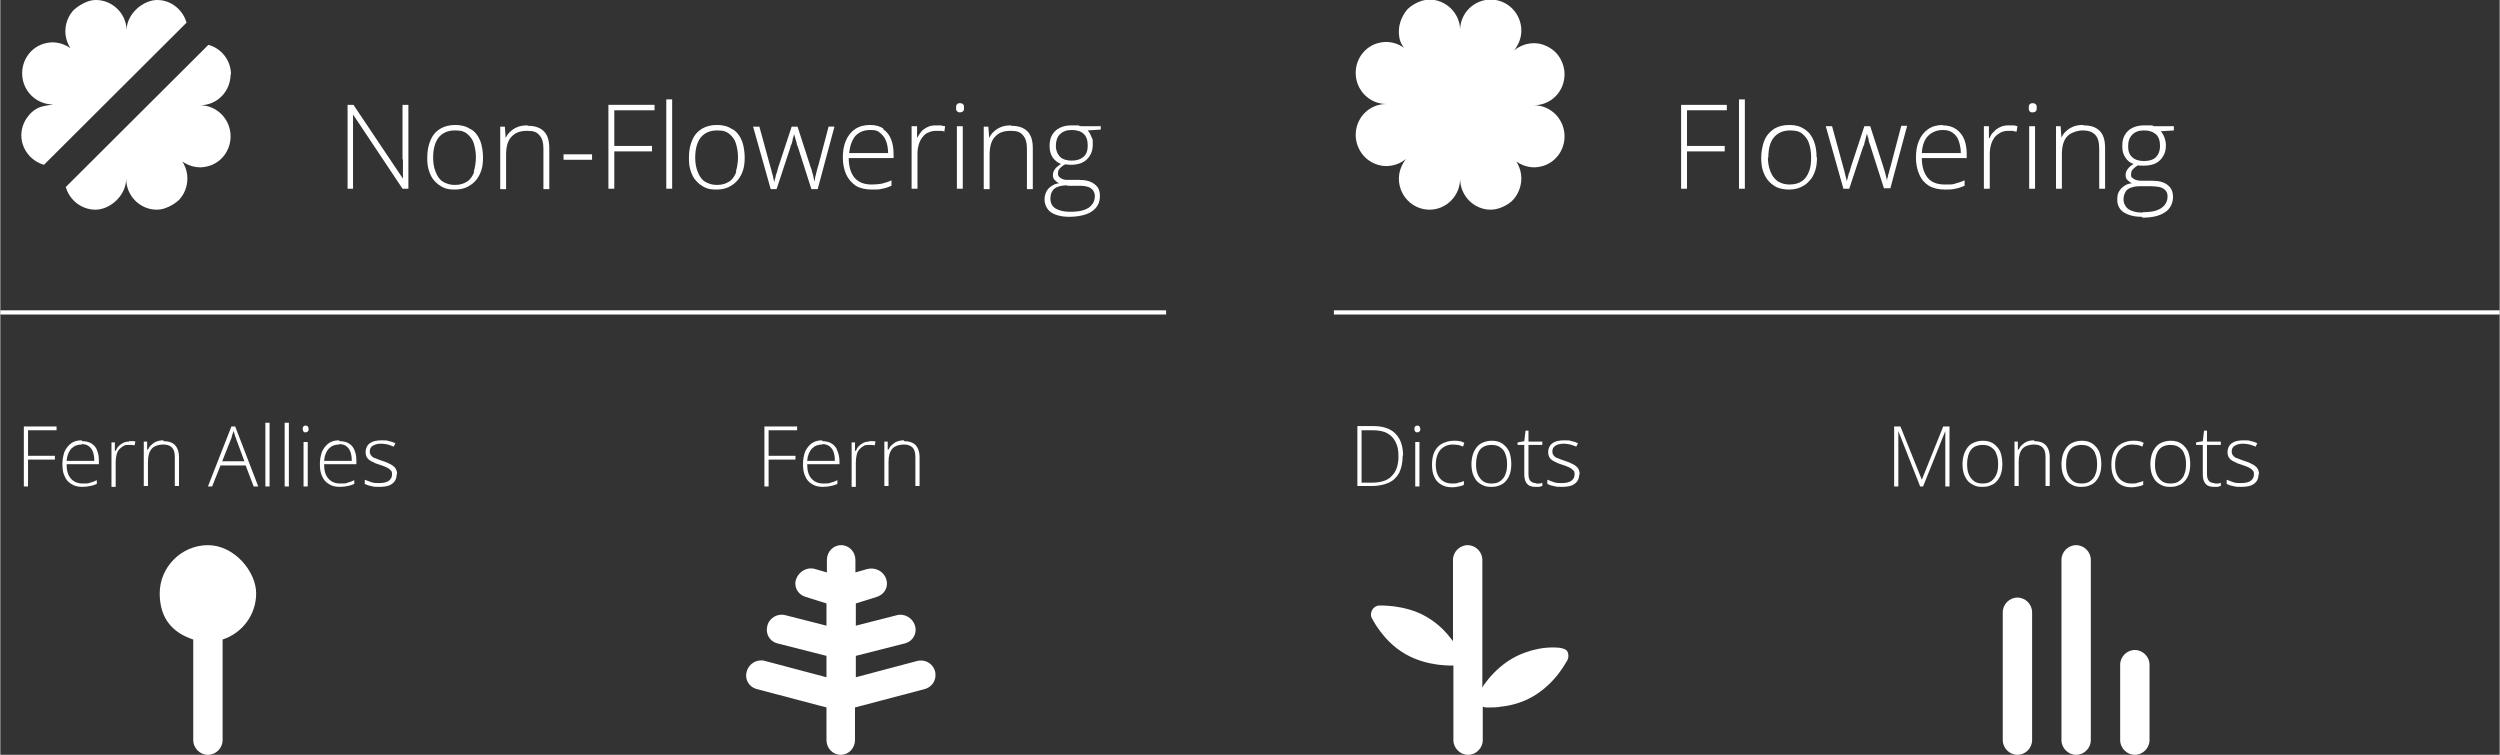 <?xml version="1.0" encoding="UTF-8"?><svg id="Layer_1" xmlns="http://www.w3.org/2000/svg" width="8.28in" height="2.5in" viewBox="0 0 596.01 180"><rect x="0" y="0" width="596.01" height="180" fill="#333333" stroke="none"/><defs><style>.cls-1{fill-rule:evenodd;}.cls-1,.cls-2{fill:#fff;}</style></defs><path class="cls-2" d="M183.21,116h-1v-14.3h7.8v.9h-6.8v6.1h6.4v.9h-6.4v6.4ZM196.01,105.2c.9,0,1.7.2,2.3.6s1.1,1,1.3,1.7c.3.7.5,1.6.5,2.5v.7h-7.7c0,1.5.3,2.6,1,3.4s1.6,1.2,2.9,1.2,1.2,0,1.7-.2c.5-.1,1-.3,1.6-.6v.9c-.5.2-1,.4-1.6.5-.5.1-1.1.2-1.8.2-1.1,0-2-.2-2.7-.7-.7-.4-1.3-1.1-1.6-1.9-.4-.8-.5-1.8-.5-2.9s.2-2,.5-2.9c.4-.8.9-1.5,1.6-2,.7-.5,1.5-.7,2.5-.7v.2ZM196.01,106c-1,0-1.8.3-2.5,1-.6.7-1,1.6-1.1,2.9h6.6c0-.8-.1-1.5-.3-2.1s-.6-1.1-1-1.4-1-.5-1.7-.5v.1ZM207.21,105.2h.8c.2,0,.5,0,.7.1l-.2.9c-.2,0-.4-.1-.7-.1h-.7c-.5,0-1,0-1.3.3-.4.2-.7.5-1,.8-.3.4-.5.8-.6,1.3s-.2,1-.2,1.7v5.9h-1v-10.6h.8v2h.2c.2-.4.4-.8.7-1.1.3-.3.7-.6,1.1-.8s.9-.3,1.4-.3v-.1ZM215.51,105.2c1.2,0,2.1.3,2.7.9.6.6,1,1.6,1,2.9v6.9h-1v-6.9c0-1.1-.2-1.8-.7-2.3s-1.2-.7-2.1-.7-2.1.3-2.7,1c-.6.7-.9,1.7-.9,3.1v5.8h-1v-10.6h.8v1.9h.2c.2-.4.4-.8.8-1.1.3-.3.7-.6,1.2-.8.5-.2,1-.3,1.7-.3v.2Z"/><path class="cls-2" d="M6.61,116h-1v-14.3h7.8v.9h-6.8v6.1h6.4v.9h-6.4v6.4ZM19.51,105.2c.9,0,1.7.2,2.3.6.6.4,1.1,1,1.3,1.7.3.7.4,1.6.4,2.5v.7h-7.7c0,1.5.3,2.6,1,3.4s1.6,1.2,2.9,1.2,1.2,0,1.7-.2c.5-.1,1-.3,1.6-.6v.9c-.5.2-1,.4-1.6.5-.5.1-1.1.2-1.8.2-1.1,0-2-.2-2.7-.7-.7-.4-1.3-1.1-1.6-1.9-.4-.8-.5-1.8-.5-2.9s.2-2,.5-2.9c.4-.8.9-1.5,1.6-2s1.5-.7,2.5-.7c0,0,.1.2.1.2ZM19.41,106c-1,0-1.8.3-2.5,1-.6.7-1,1.6-1.1,2.9h6.6c0-.8-.1-1.5-.3-2.1-.2-.6-.6-1.1-1-1.4s-1-.5-1.7-.5v.1ZM30.71,105.2h.8c.2,0,.5,0,.7.1l-.2.9c-.2,0-.4-.1-.7-.1h-.7c-.5,0-1,0-1.3.3-.4.2-.7.5-1,.8-.3.4-.5.8-.6,1.3s-.2,1-.2,1.7v5.9h-1v-10.6h.8v2h.2c.2-.4.4-.8.7-1.1.3-.3.7-.6,1.1-.8.4-.2.9-.3,1.4-.3,0,0,0-.1,0-.1ZM38.91,105.2c1.2,0,2.1.3,2.7.9.6.6,1,1.6,1,2.9v6.9h-1v-6.9c0-1.1-.2-1.8-.7-2.3s-1.2-.7-2.1-.7-2.1.3-2.7,1c-.6.7-.9,1.7-.9,3.1v5.8h-1v-10.6h.8v1.9h.2c.2-.4.4-.8.8-1.1.3-.3.7-.6,1.2-.8.5-.2,1-.3,1.7-.3v.2ZM60.41,116l-1.9-5h-6l-2,5h-1l5.6-14.3h.9l5.5,14.3h-1.1ZM58.21,110l-2-5.4c0-.1-.1-.3-.2-.5,0-.2-.1-.4-.2-.7,0-.2-.2-.5-.2-.7,0,.2-.1.5-.2.7,0,.2-.2.4-.2.7,0,.2-.1.4-.2.6l-2.1,5.3h5.3ZM64.21,116h-1v-15.2h1v15.2ZM68.81,116h-1v-15.2h1v15.2ZM73.31,105.4v10.6h-1v-10.6h1ZM72.81,101.5c.2,0,.4,0,.5.2.1.1.2.3.2.6s0,.4-.2.6c-.1.1-.3.2-.5.2s-.4,0-.5-.2c-.1-.1-.2-.3-.2-.6s0-.4.2-.6c.1-.2.3-.2.5-.2ZM80.91,105.2c.9,0,1.7.2,2.3.6.6.4,1.1,1,1.3,1.7.3.7.4,1.6.4,2.5v.7h-7.7c0,1.5.3,2.6,1,3.4s1.6,1.2,2.9,1.2,1.2,0,1.7-.2c.5-.1,1-.3,1.6-.6v.9c-.5.2-1,.4-1.6.5-.5.1-1.1.2-1.8.2-1.1,0-2-.2-2.7-.7-.7-.4-1.3-1.1-1.6-1.9-.4-.8-.5-1.8-.5-2.9s.2-2,.5-2.9c.4-.8.9-1.5,1.6-2s1.5-.7,2.5-.7c0,0,.1.2.1.2ZM80.81,106c-1,0-1.8.3-2.5,1-.6.7-1,1.6-1.1,2.9h6.6c0-.8-.1-1.5-.3-2.1-.2-.6-.6-1.1-1-1.4s-1-.5-1.7-.5v.1ZM94.51,113.2c0,.6-.2,1.2-.5,1.6s-.8.8-1.4,1-1.4.3-2.2.3-1.4,0-2-.2c-.6-.1-1.1-.3-1.5-.5v-1c.5.2,1,.4,1.6.6s1.2.2,1.8.2c1.1,0,1.9-.2,2.4-.6s.7-.9.7-1.5-.1-.8-.4-1c-.2-.3-.6-.5-1-.7s-1-.4-1.6-.6c-.7-.2-1.2-.4-1.7-.7-.5-.2-.9-.5-1.2-.9-.3-.4-.4-.9-.4-1.5s.3-1.5,1-2,1.6-.7,2.8-.7,1.2,0,1.8.2c.6.1,1.1.3,1.5.5l-.4.8c-.4-.2-.9-.3-1.4-.5-.5-.1-1.1-.2-1.6-.2-.9,0-1.5.2-2,.5s-.7.8-.7,1.3.1.8.4,1.1c.2.3.6.5,1,.6.4.2,1,.4,1.6.6s1.2.4,1.7.7c.5.2.9.5,1.3.9.3.4.5.9.5,1.5l-.1.2h0Z"/><polygon class="cls-2" points="145.01 45 146.41 45 146.41 36.1 155.41 36.1 155.41 34.8 146.41 34.8 146.41 26.3 156.01 26.3 156.01 25 145.01 25 145.01 45"/><path class="cls-2" d="M125.71,29.9c-.9,0-1.7.1-2.4.4-.7.3-1.2.6-1.7,1.1-.5.4-.8.9-1.1,1.5h0l-.2-2.7h-1.1v14.9h1.4v-8.2c0-1.9.4-3.4,1.3-4.3.9-1,2.1-1.4,3.7-1.4s2.3.3,2.9,1c.7.7,1,1.8,1,3.3v9.6h1.4v-9.7c0-1.9-.4-3.2-1.3-4.1s-2.2-1.3-3.8-1.3c0,0-.1-.1-.1-.1Z"/><path class="cls-2" d="M96.01,38v4.6h0l-11.8-17.6h-1.4v20h1.3v-17.7h0l11.8,17.7h1.4v-20h-1.4v13h.1Z"/><path class="cls-2" d="M112.11,30.8c-1-.7-2.2-1-3.6-1s-2.6.3-3.6.9-1.8,1.5-2.3,2.7c-.5,1.1-.8,2.5-.8,4.1s.1,2.2.4,3.2c.3.9.7,1.8,1.3,2.4.6.7,1.3,1.2,2.1,1.6s1.7.5,2.8.5,2.1-.2,2.9-.6c.8-.4,1.5-.9,2.1-1.6.6-.7,1-1.5,1.3-2.4s.4-2,.4-3.1-.2-2.8-.7-4-1.2-2.1-2.2-2.7h-.1ZM113.01,41c-.4,1-.9,1.8-1.7,2.3s-1.7.8-2.9.8-2.1-.3-2.9-.8-1.3-1.3-1.7-2.3c-.4-1-.6-2.1-.6-3.4,0-2,.4-3.6,1.3-4.8.9-1.1,2.2-1.7,3.9-1.7s2.2.3,2.9.8c.7.6,1.3,1.3,1.6,2.3.3,1,.5,2.1.5,3.3s-.2,2.4-.5,3.4c0,0,.1.1.1.1Z"/><rect class="cls-2" x="134.31" y="36.8" width="6.8" height="1.3"/><rect class="cls-2" x="158.81" y="23.7" width="1.4" height="21.3"/><path class="cls-2" d="M241.01,29.9c-.9,0-1.7.1-2.4.4s-1.2.6-1.7,1.1c-.5.4-.8.9-1.1,1.5h0l-.2-2.7h-1.1v14.9h1.4v-8.2c0-1.9.4-3.4,1.3-4.3.9-1,2.1-1.4,3.7-1.4s2.3.3,2.9,1c.7.7,1,1.8,1,3.3v9.6h1.4v-9.7c0-1.9-.4-3.2-1.3-4.1s-2.2-1.3-3.8-1.3l-.1-.1h0Z"/><rect class="cls-2" x="228.11" y="30.1" width="1.4" height="14.9"/><path class="cls-2" d="M228.81,24.6c-.3,0-.6.1-.7.3-.2.2-.2.5-.2.8s0,.6.2.8c.2.2.4.3.7.3s.6-.1.8-.3c.2-.2.2-.5.2-.8s0-.6-.2-.8c-.2-.2-.4-.3-.8-.3Z"/><path class="cls-2" d="M262.51,30.1h-4.8c-.2,0-.4-.1-.6-.2h-1.7c-1.1,0-2,.2-2.8.6s-1.4,1-1.8,1.7c-.4.7-.6,1.6-.6,2.6s.2,1.9.7,2.7c.5.7,1.2,1.3,2,1.6-.6.4-1.1.8-1.4,1.2-.3.4-.5.9-.5,1.4s.1.9.4,1.2c.3.3.6.6,1.1.8-1.1.1-1.9.6-2.6,1.3-.6.7-.9,1.6-.9,2.6s.5,2.3,1.5,3,2.5,1.1,4.4,1.1,4.2-.4,5.4-1.3c1.3-.9,1.9-2.1,1.9-3.6s-.4-2.2-1.3-2.9-2.1-1-3.7-1h-2.6c-.5,0-.9,0-1.3-.2-.3-.1-.6-.3-.8-.5s-.3-.5-.3-.8c0-.5.1-.9.4-1.2.3-.3.7-.7,1.3-1,.4,0,.9.1,1.3.1,1.7,0,3-.4,3.9-1.3.9-.9,1.4-2,1.4-3.5s0-1.2-.3-1.8c-.2-.6-.5-1.1-.9-1.6l3.1-.2v-1s.1.2.1.2ZM254.51,44.3h2.5c.8,0,1.5,0,2.1.2.6.1,1,.4,1.4.8.3.4.5.9.5,1.5s-.2,1.5-.7,2c-.4.6-1.1,1-2,1.3s-1.9.4-3.3.4-2.6-.3-3.4-.8c-.8-.5-1.2-1.3-1.2-2.3s.2-1.4.5-1.9.8-.8,1.4-1c.6-.2,1.3-.3,2.1-.3l.1.1ZM258.31,37.4c-.7.6-1.6.9-2.8.9s-2.2-.3-2.8-.9c-.6-.6-1-1.5-1-2.6s.3-2.2,1-2.8c.7-.7,1.6-1,2.8-1s2.2.3,2.8.9c.7.6,1,1.6,1,2.8s-.3,2.1-1,2.7Z"/><path class="cls-2" d="M174.51,30.8c-1-.7-2.2-1-3.6-1s-2.6.3-3.6.9-1.8,1.5-2.3,2.7c-.5,1.1-.8,2.5-.8,4.1s.1,2.2.4,3.2c.3.9.7,1.8,1.3,2.4.6.7,1.3,1.2,2.1,1.6.8.4,1.7.5,2.8.5s2.1-.2,2.9-.6c.8-.4,1.5-.9,2.1-1.6.6-.7,1-1.5,1.3-2.4s.4-2,.4-3.1-.2-2.8-.7-4-1.2-2.1-2.2-2.7h-.1,0ZM175.51,41c-.4,1-.9,1.8-1.7,2.3s-1.7.8-2.9.8-2.1-.3-2.9-.8c-.8-.5-1.3-1.3-1.7-2.3s-.6-2.1-.6-3.4c0-2,.4-3.6,1.3-4.8.9-1.1,2.2-1.7,3.9-1.7s2.2.3,2.9.8c.7.6,1.3,1.3,1.6,2.3s.5,2.1.5,3.3-.2,2.4-.5,3.4l.1.1h0Z"/><path class="cls-2" d="M223.11,29.9c-.8,0-1.4.1-2,.4s-1.1.6-1.5,1.1-.7,1-1,1.5h0v-2.8h-1.3v14.9h1.4v-8.2c0-.9.1-1.6.3-2.3s.5-1.3.9-1.8.8-.9,1.4-1.1c.6-.3,1.2-.4,1.9-.4h1c.3,0,.6,0,.9.2l.2-1.3c-.3,0-.6-.1-1-.2h-1.2,0Z"/><path class="cls-2" d="M195.01,39.6c-.1.5-.3,1-.4,1.5-.1.4-.2.9-.3,1.2,0,.4-.1.7-.2,1h0c0-.3-.1-.7-.2-1,0-.4-.2-.8-.3-1.2s-.2-.9-.4-1.3l-3.1-9.6h-1.4l-3.2,9.7c-.1.4-.2.7-.3,1.1-.1.3-.2.6-.3.9,0,.3-.1.6-.2.8,0,.2-.1.5-.2.7h0c0-.3-.1-.7-.2-1,0-.4-.2-.8-.3-1.2s-.2-.9-.4-1.5l-2.6-9.5h-1.5l4.2,14.9h1.4l3.3-10c0-.3.2-.6.3-.8,0-.3.2-.5.2-.8s.1-.5.2-.8c0-.2.1-.5.2-.7h0c0,.2.1.5.2.7,0,.2.1.5.2.7,0,.3.2.5.2.8s.2.6.3.9l3.2,10h1.5l4-14.9h-1.4l-2.5,9.5v-.1Z"/><path class="cls-2" d="M210.61,30.7c-.8-.6-1.9-.9-3.2-.9s-2.6.3-3.6,1-1.7,1.6-2.2,2.8-.7,2.5-.7,4,.3,2.9.8,4,1.3,2,2.3,2.7c1,.6,2.3.9,3.8.9s1.8,0,2.5-.2c.7-.1,1.5-.4,2.2-.7v-1.3c-.8.4-1.6.6-2.3.8-.7.1-1.5.2-2.4.2-1.8,0-3.1-.5-4.1-1.6-.9-1.1-1.4-2.7-1.4-4.7h10.7v-1c0-1.3-.2-2.5-.6-3.5-.4-1-1-1.8-1.9-2.4l.1-.1h0ZM202.41,36.5c.2-1.8.7-3.1,1.5-4.1.9-.9,2-1.4,3.5-1.4s1.8.2,2.4.7c.6.5,1.1,1.1,1.4,1.9s.5,1.8.5,2.9h-9.3,0Z"/><path class="cls-2" d="M457.81,116l-5.2-13.2h0v13.2h-1v-14.3h1.5l5.1,12.7h0l5.1-12.7h1.5v14.3h-1v-13.2h0l-5.3,13.2h-.8.1,0ZM477.41,110.7c0,.8-.1,1.6-.3,2.2-.2.7-.5,1.2-.9,1.7s-.9.9-1.5,1.1c-.6.3-1.3.4-2.1.4s-1.4-.1-2-.4-1.1-.6-1.5-1.1-.7-1.1-.9-1.7c-.2-.7-.3-1.4-.3-2.3s.2-2.1.6-2.9.9-1.5,1.6-1.9,1.6-.7,2.6-.7,1.9.2,2.6.7,1.2,1.1,1.6,1.9c.3.8.5,1.8.5,2.9v.1h0ZM469.01,110.7c0,.9.1,1.7.4,2.4.3.7.7,1.2,1.2,1.6s1.2.6,2.1.6,1.6-.2,2.1-.6.9-.9,1.2-1.6c.3-.7.4-1.5.4-2.4s-.1-1.7-.4-2.4c-.2-.7-.6-1.2-1.2-1.6-.5-.4-1.2-.6-2.1-.6-1.2,0-2.2.4-2.8,1.2-.6.8-.9,2-.9,3.4h0ZM485.01,105.2c1.2,0,2.1.3,2.7.9s1,1.6,1,2.9v6.9h-1v-6.9c0-1.1-.2-1.8-.7-2.3s-1.2-.7-2.1-.7-2.1.3-2.7,1-.9,1.7-.9,3.1v5.8h-1v-10.6h.8v1.9h.2c.2-.4.4-.8.8-1.1.3-.3.7-.6,1.2-.8.5-.2,1-.3,1.7-.3v.2ZM501.01,110.7c0,.8-.1,1.6-.3,2.2-.2.7-.5,1.2-.9,1.7s-.9.9-1.5,1.1c-.6.3-1.3.4-2.1.4s-1.4-.1-2-.4-1.1-.6-1.5-1.1-.7-1.1-.9-1.7c-.2-.7-.3-1.4-.3-2.3s.2-2.1.6-2.9.9-1.5,1.6-1.9,1.6-.7,2.6-.7,1.9.2,2.6.7,1.2,1.1,1.6,1.9c.3.8.5,1.8.5,2.9v.1h0ZM492.61,110.7c0,.9.1,1.7.4,2.4.3.7.7,1.2,1.2,1.6s1.2.6,2.1.6,1.6-.2,2.1-.6,1-.9,1.2-1.6c.3-.7.4-1.5.4-2.4s-.1-1.7-.4-2.4c-.2-.7-.6-1.2-1.2-1.6-.5-.4-1.2-.6-2.1-.6-1.2,0-2.2.4-2.8,1.2-.6.8-.9,2-.9,3.4h0ZM508.21,116.2c-1.1,0-1.9-.2-2.7-.7-.7-.4-1.3-1.1-1.6-1.9-.4-.8-.5-1.8-.5-2.9s.2-2.2.6-3,1-1.5,1.8-1.9,1.7-.7,2.7-.7,1,0,1.4.1c.4,0,.8.2,1.2.4l-.3.9c-.4-.2-.8-.3-1.2-.4-.4,0-.8-.1-1.2-.1-.9,0-1.6.2-2.2.6s-1.1.9-1.4,1.6-.5,1.5-.5,2.5.1,1.7.4,2.4c.3.7.7,1.2,1.3,1.6.6.4,1.3.6,2.2.6s1,0,1.5-.2c.5-.1.9-.2,1.3-.4v.9c-.3.2-.7.3-1.2.4-.4.1-1,.2-1.5.2h-.1,0ZM522.21,110.7c0,.8-.1,1.6-.3,2.2-.2.7-.5,1.2-.9,1.7s-.9.9-1.5,1.1c-.6.3-1.3.4-2.1.4s-1.4-.1-2-.4-1.1-.6-1.5-1.1-.7-1.1-.9-1.7c-.2-.7-.3-1.4-.3-2.3s.2-2.1.6-2.9c.4-.8.9-1.5,1.6-1.9.7-.4,1.6-.7,2.6-.7s1.9.2,2.6.7c.7.5,1.2,1.1,1.6,1.9.3.8.5,1.8.5,2.9v.1h0ZM513.81,110.7c0,.9.1,1.7.4,2.4.3.7.7,1.2,1.2,1.6s1.2.6,2.1.6,1.6-.2,2.1-.6,1-.9,1.2-1.6c.3-.7.4-1.5.4-2.4s-.1-1.7-.4-2.4c-.2-.7-.6-1.2-1.2-1.6-.5-.4-1.2-.6-2.1-.6-1.2,0-2.2.4-2.8,1.2-.6.8-.9,2-.9,3.4ZM528.01,115.3h.8c.3,0,.5-.1.7-.2v.8c-.2,0-.5.1-.7.2h-.9c-.6,0-1.1-.1-1.5-.3-.4-.2-.7-.6-.9-1-.2-.5-.3-1-.3-1.8v-6.9h-1.6v-.6l1.6-.3.3-2.5h.7v2.6h3.3v.8h-3.3v6.8c0,.8.1,1.3.4,1.7.3.4.8.6,1.4.6v.1ZM538.51,113.2c0,.6-.2,1.2-.5,1.6s-.8.8-1.4,1c-.6.2-1.4.3-2.2.3s-1.4,0-2-.2c-.6-.1-1.1-.3-1.5-.5v-1c.5.2,1,.4,1.6.6s1.2.2,1.8.2c1.1,0,1.9-.2,2.4-.6s.7-.9.7-1.5-.1-.8-.4-1c-.2-.3-.6-.5-1-.7s-1-.4-1.6-.6c-.7-.2-1.2-.4-1.7-.7-.5-.2-.9-.5-1.2-.9s-.4-.9-.4-1.5.3-1.5,1-2,1.6-.7,2.8-.7,1.2,0,1.8.2c.6.1,1.1.3,1.5.5l-.4.8c-.4-.2-.9-.3-1.4-.5-.5-.1-1.1-.2-1.6-.2-.9,0-1.5.2-2,.5s-.7.8-.7,1.3.1.8.4,1.1c.2.3.6.5,1,.6.4.2,1,.4,1.6.6s1.2.4,1.7.7c.5.2.9.5,1.3.9.3.4.5.9.5,1.5l-.1.2h0Z"/><path class="cls-2" d="M334.41,108.7c0,1.6-.3,2.9-.8,4-.6,1.1-1.4,1.9-2.5,2.4s-2.5.8-4.1.8h-3.4v-14.3h3.9c1.5,0,2.8.3,3.8.8s1.8,1.3,2.4,2.4c.5,1,.8,2.3.8,3.8l-.1.1h0ZM333.41,108.8c0-1.4-.2-2.5-.7-3.4-.4-.9-1.1-1.6-2-2.1s-2.1-.7-3.5-.7h-2.6v12.5h2.4c2.2,0,3.8-.5,4.8-1.6,1.1-1.1,1.6-2.6,1.6-4.8v.1h0ZM338.41,105.4v10.6h-1v-10.6h1ZM337.91,101.5c.2,0,.4,0,.5.2.1.1.2.3.2.6s0,.4-.2.6c-.1.1-.3.2-.5.2s-.4,0-.5-.2c-.1-.1-.2-.3-.2-.6s0-.4.2-.6c.1-.2.3-.2.5-.2ZM346.21,116.2c-1.1,0-1.9-.2-2.7-.7-.7-.4-1.3-1.1-1.6-1.9-.4-.8-.5-1.8-.5-2.9s.2-2.2.6-3,1-1.5,1.8-1.9,1.7-.7,2.7-.7,1,0,1.4.1c.4,0,.8.2,1.2.4l-.3.9c-.4-.2-.8-.3-1.2-.4-.4,0-.8-.1-1.2-.1-.9,0-1.6.2-2.2.6s-1.1.9-1.4,1.6-.5,1.5-.5,2.5.1,1.7.4,2.4c.3.7.7,1.2,1.3,1.6.6.4,1.3.6,2.2.6s1,0,1.5-.2c.5-.1.9-.2,1.3-.4v.9c-.3.2-.7.3-1.2.4-.4.1-1,.2-1.5.2h-.1,0ZM360.31,110.7c0,.8-.1,1.6-.3,2.2-.2.7-.5,1.2-.9,1.7s-.9.9-1.5,1.1c-.6.3-1.3.4-2.1.4s-1.4-.1-2-.4-1.1-.6-1.5-1.1-.7-1.1-.9-1.7c-.2-.7-.3-1.4-.3-2.3s.2-2.1.6-2.9.9-1.5,1.6-1.9,1.6-.7,2.6-.7,1.9.2,2.6.7,1.2,1.1,1.6,1.9c.3.8.5,1.8.5,2.9v.1h0ZM351.91,110.7c0,.9.1,1.7.4,2.4.3.7.7,1.2,1.2,1.6s1.2.6,2.1.6,1.6-.2,2.1-.6,1-.9,1.2-1.6c.3-.7.4-1.5.4-2.4s-.1-1.7-.4-2.4c-.2-.7-.6-1.2-1.2-1.6-.5-.4-1.2-.6-2.1-.6-1.2,0-2.2.4-2.8,1.2-.6.8-.9,2-.9,3.4h0ZM366.11,115.3h.9c.3,0,.5-.1.7-.2v.8c-.2,0-.5.1-.7.2h-.9c-.6,0-1.1-.1-1.5-.3-.4-.2-.7-.6-.9-1-.2-.5-.3-1-.3-1.8v-6.9h-1.6v-.6l1.6-.3.3-2.5h.7v2.6h3.3v.8h-3.3v6.8c0,.8.1,1.3.4,1.7.3.4.8.6,1.4.6,0,0-.1.1-.1.1ZM376.51,113.2c0,.6-.2,1.2-.5,1.6s-.8.8-1.4,1-1.4.3-2.2.3-1.4,0-2-.2c-.6-.1-1.1-.3-1.5-.5v-1c.5.2,1,.4,1.6.6s1.2.2,1.8.2c1.1,0,1.9-.2,2.4-.6s.7-.9.7-1.5-.1-.8-.4-1c-.2-.3-.6-.5-1-.7s-1-.4-1.6-.6c-.7-.2-1.2-.4-1.7-.7-.5-.2-.9-.5-1.2-.9-.3-.4-.4-.9-.4-1.5s.3-1.5,1-2,1.6-.7,2.8-.7,1.2,0,1.8.2c.6.1,1.1.3,1.5.5l-.4.8c-.4-.2-.9-.3-1.4-.5-.5-.1-1.1-.2-1.6-.2-.9,0-1.5.2-2,.5s-.7.8-.7,1.3.1.8.4,1.1c.2.3.6.5,1,.6.4.2,1,.4,1.6.6s1.2.4,1.7.7c.5.2.9.5,1.3.9.3.4.5.9.5,1.5l-.1.2h0Z"/><path class="cls-2" d="M402.21,45h-1.4v-20h10.9v1.3h-9.5v8.5h9v1.3h-9v8.9ZM416.01,45h-1.4v-21.3h1.4v21.3ZM433.21,37.5c0,1.1-.1,2.2-.4,3.1-.3.9-.7,1.8-1.3,2.4-.6.7-1.2,1.2-2.1,1.6-.8.4-1.8.6-2.9.6s-2-.2-2.8-.5c-.8-.4-1.5-.9-2.1-1.6-.6-.7-1-1.5-1.3-2.4s-.4-2-.4-3.2.3-3,.8-4.1c.5-1.2,1.3-2,2.3-2.7,1-.6,2.2-.9,3.6-.9s2.6.3,3.6,1c1,.6,1.7,1.5,2.2,2.7s.7,2.5.7,4h.1,0ZM421.51,37.5c0,1.3.2,2.4.6,3.4s.9,1.7,1.7,2.3c.8.5,1.7.8,2.9.8s2.2-.3,2.9-.8c.8-.5,1.3-1.3,1.7-2.3.4-1,.5-2.1.5-3.4s-.2-2.4-.5-3.3c-.3-1-.9-1.7-1.6-2.3-.7-.6-1.7-.8-2.9-.8-1.7,0-3,.6-3.9,1.7-.9,1.1-1.3,2.7-1.3,4.8l-.1-.1h0ZM449.21,45l-3.2-10c-.1-.3-.2-.6-.3-.9s-.2-.5-.2-.8-.1-.5-.2-.7c0-.2-.1-.5-.2-.7h0c0,.2-.1.5-.2.7,0,.2-.1.5-.2.8,0,.3-.2.5-.2.8s-.2.6-.3.8l-3.3,10h-1.4l-4.2-14.9h1.5l2.6,9.5c.2.6.3,1.1.4,1.5s.2.8.3,1.2.2.7.2,1h0c0-.2.1-.5.2-.7,0-.3.1-.5.2-.8,0-.3.2-.6.3-.9.1-.3.2-.7.3-1.1l3.2-9.7h1.4l3.1,9.6c.1.5.3.9.4,1.3.1.4.2.8.3,1.2.1.4.2.7.2,1h0c0-.3,0-.6.2-1,0-.4.2-.8.3-1.2.1-.4.2-.9.4-1.5l2.5-9.5h1.4l-4,14.9h-1.5v.1h0ZM463.21,29.9c1.3,0,2.3.3,3.2.9.8.6,1.5,1.4,1.9,2.4s.6,2.2.6,3.5v1h-10.7c0,2,.5,3.6,1.4,4.7.9,1.1,2.3,1.6,4.1,1.6s1.7,0,2.4-.2c.7-.2,1.4-.4,2.3-.8v1.3c-.7.3-1.5.6-2.2.7-.7.2-1.6.2-2.5.2-1.5,0-2.8-.3-3.8-.9-1-.6-1.8-1.5-2.3-2.7-.5-1.1-.8-2.5-.8-4s.2-2.8.7-4,1.2-2.1,2.2-2.8c1-.7,2.2-1,3.6-1l-.1.1h0ZM463.21,31c-1.4,0-2.6.5-3.5,1.4s-1.4,2.3-1.5,4.1h9.3c0-1.1-.2-2-.5-2.9s-.8-1.5-1.4-1.9c-.6-.5-1.4-.7-2.4-.7ZM478.91,29.9h1.1c.3,0,.7.1,1,.2l-.2,1.3c-.3,0-.6-.1-.9-.2h-1c-.7,0-1.3.1-1.9.4-.5.3-1,.6-1.4,1.1s-.7,1.1-.9,1.8c-.2.7-.3,1.5-.3,2.3v8.2h-1.4v-14.9h1.2v2.8h.2c.2-.6.5-1.1,1-1.5.4-.5.9-.8,1.5-1.1.6-.3,1.3-.4,2-.4h0ZM485.21,30.1v14.9h-1.4v-14.9h1.4ZM484.61,24.6c.3,0,.6.1.8.3.2.2.2.5.2.8s0,.6-.2.8c-.2.2-.4.3-.8.3s-.6-.1-.7-.3c-.2-.2-.2-.5-.2-.8s0-.6.2-.8c.2-.2.4-.3.7-.3ZM496.81,29.9c1.7,0,2.9.4,3.8,1.3s1.3,2.2,1.3,4.1v9.7h-1.4v-9.6c0-1.5-.3-2.6-1-3.3s-1.7-1-2.9-1-2.9.5-3.7,1.4c-.9.9-1.3,2.4-1.3,4.3v8.2h-1.4v-14.9h1.1l.2,2.7h0c.3-.6.6-1.1,1.1-1.5.5-.5,1-.8,1.7-1.1.7-.3,1.5-.4,2.4-.4l.1.1h0ZM510.71,51.7c-1.9,0-3.3-.4-4.4-1.1-1-.7-1.5-1.7-1.5-3s.3-1.9.9-2.6c.6-.7,1.5-1.2,2.6-1.3-.4-.2-.8-.5-1.1-.8-.3-.3-.4-.7-.4-1.2s.2-1,.5-1.4.8-.9,1.4-1.2c-.9-.3-1.5-.8-2-1.6-.5-.7-.7-1.6-.7-2.7s.2-1.9.6-2.6c.4-.7,1-1.3,1.8-1.7.8-.4,1.7-.6,2.8-.6s.6,0,.9,0h.8c.2,0,.4,0,.6.2h4.8v1l-3.1.2c.4.5.7,1,.9,1.6.2.6.3,1.1.3,1.8,0,1.5-.5,2.6-1.4,3.5s-2.2,1.3-3.9,1.3-.9,0-1.3-.1c-.6.3-1,.7-1.3,1s-.4.7-.4,1.2,0,.6.3.8c.2.2.4.3.8.5.3.1.8.2,1.3.2h2.6c1.6,0,2.8.3,3.7,1s1.3,1.6,1.3,2.9-.6,2.8-1.9,3.6c-1.3.9-3.1,1.3-5.4,1.3l-.1-.2h0ZM510.81,50.6c1.3,0,2.4-.1,3.3-.4.9-.3,1.5-.7,2-1.3.4-.5.7-1.2.7-2s-.2-1.2-.5-1.5c-.3-.4-.8-.6-1.4-.8-.6-.1-1.3-.2-2.1-.2h-2.5c-.8,0-1.5.1-2.1.3s-1.1.5-1.4,1-.5,1.1-.5,1.9.4,1.7,1.2,2.3c.8.5,1.9.8,3.4.8l-.1-.1ZM511.21,38.4c1.2,0,2.2-.3,2.8-.9s1-1.5,1-2.7-.3-2.2-1-2.8c-.7-.6-1.6-.9-2.8-.9s-2.1.3-2.8,1c-.7.7-1,1.6-1,2.8s.3,2,1,2.6c.6.6,1.6.9,2.8.9Z"/><rect class="cls-2" x="0" y="74" width="278" height="1"/><rect class="cls-2" x="318.01" y="74" width="278" height="1"/><path class="cls-2" d="M5.01,32.2c-.03,2.27,1.08,3.89,1.54,4.49,1.41,1.83,3.25,2.44,3.86,2.61L44.41,5.4C43.51,2.3,40.71,0,37.41,0s-7.2,3.2-7.3,7.1C30.01,3.2,26.71,0,22.81,0,19.94,0,17.44,2.43,17.31,2.58c-1.72,1.99-1.8,4.26-1.8,4.82-.01,2.04.83,3.52,1.2,4.1-.55-.4-2.07-1.38-4.2-1.4-.48,0-1.75.05-3.11.69-2.5,1.17-4.19,3.73-4.19,6.71,0,4.1,3.3,7.4,7.3,7.4h.1c0,.05-1.98.23-3.21.68-2.27.84-4.35,3.57-4.39,6.61h0Z"/><path class="cls-2" d="M55.01,17.8c0-3.4-2.3-6.3-5.4-7.1L15.61,44.6c.9,3.1,3.7,5.4,7.1,5.4s7.3-3.3,7.3-7.4c0,4.1,3.3,7.4,7.3,7.4,2.71,0,5.1-2.11,5.33-2.35,1.88-2.02,1.97-4.42,1.97-5.05,0-2.03-.82-3.5-1.2-4.1.55.4,2.07,1.38,4.2,1.4.48,0,1.75-.05,3.11-.69,2.5-1.17,4.19-3.73,4.19-6.71,0-4.1-3.3-7.4-7.3-7.4,4.1,0,7.3-3.3,7.3-7.4,0,0,.1.1.1.1Z"/><path class="cls-2" d="M365.71,25.1c4.1,0,7.3-3.3,7.3-7.4,0-2.86-1.69-4.75-1.98-5.06-.32-.34-2.24-2.33-5.32-2.34-2.52,0-4.23,1.31-4.7,1.7,1-1.3,1.7-2.9,1.7-4.7,0-4.1-3.3-7.4-7.3-7.4s-7.2,3.2-7.3,7.1c-.1-3.9-3.4-7.1-7.3-7.1-2.55,0-4.77,1.81-5.16,2.21-.09.09-2.06,2.15-2.14,5.19-.02.65-.05,2.24.93,3.72.11.16.21.29.27.38-.55-.4-2.07-1.38-4.2-1.4-.48,0-1.75.05-3.11.69-2.5,1.17-4.19,3.73-4.19,6.71,0,4.1,3.3,7.4,7.3,7.4-4.1,0-7.3,3.3-7.3,7.4,0,3.04,1.9,4.99,2.19,5.27.38.38,2.23,2.12,5.11,2.13,2.53,0,4.24-1.32,4.7-1.7-1,1.3-1.7,2.9-1.7,4.7,0,4.1,3.3,7.4,7.3,7.4s7.3-3.3,7.3-7.4c0,4.1,3.3,7.4,7.3,7.4,2.43,0,4.56-1.61,4.92-1.94,2.31-2.14,2.38-4.95,2.38-5.46,0-2.01-.81-3.49-1.2-4.1.55.4,2.07,1.38,4.2,1.4.48,0,1.75-.05,3.11-.69,2.5-1.17,4.19-3.73,4.19-6.71,0-4.1-3.3-7.4-7.3-7.4h0Z"/><path class="cls-1" d="M373.72,155.4c-.41-.81-1.87-.97-3-1-2.98-.09-5.36.64-6.23.92-.96.31-2.38.77-4.08,1.78-2.7,1.6-4.7,3.7-6,5.4-.4.5-.8,1-1,1.5v-30.5c0-1.9-1.6-3.5-3.5-3.5s-3.5,1.6-3.5,3.5v19.4c-.1-.1-.2-.3-.3-.4-1.3-1.7-3.2-3.8-6-5.4-2.7-1.6-5.6-2.2-7.7-2.5-1.1-.1-2-.2-2.6-.2h-1c-.7,0-1.4.5-1.7,1.1-.3.6-.4,1.4,0,2,.43.81,1.08,1.91,2,3.1.9,1.17,2.74,3.54,6,5.4,2.8,1.6,5.6,2.2,7.7,2.5,1.1.1,2,.2,2.6.2h1.1v17.8c0,1.9,1.6,3.5,3.5,3.5s3.5-1.6,3.5-3.5v-8c.2.1.5.2.8.2h1c.7,0,1.5,0,2.6-.2,2.1-.2,5-.9,7.7-2.5s4.7-3.7,6-5.4c.76-.99,1.5-2.2,1.5-2.2.26-.42.47-.77.6-1,.09-.19.23-.56.22-1.04,0,0,0-.53-.22-.96h0Z"/><path class="cls-1" d="M222.88,160c-.07-.25-.43-1.33-1.57-2.01-1.19-.7-2.36-.44-2.6-.39l-14.7,3.9v-5.1l11.8-3c1.8-.5,2.9-2.4,2.3-4.2-.5-1.8-2.5-3-4.3-2.5l-9.8,2.5v-5.3l5.1-1.6c1.8-.6,2.8-2.5,2.1-4.3-.6-1.8-2.6-2.8-4.5-2.3l-2.8.8v-3c0-1.9-1.5-3.5-3.4-3.5s-3.4,1.6-3.4,3.5v3l-2.8-.8c-1.8-.6-3.8.5-4.5,2.3s.3,3.7,2.1,4.3l5.1,1.6v5.3l-9.8-2.5c-1.8-.5-3.8.6-4.3,2.5s.5,3.7,2.3,4.2l11.8,3v5.1l-14.7-3.9c-1.8-.5-3.8.6-4.3,2.5-.6,1.8.5,3.7,2.3,4.2l16.7,4.4v7.8c0,1.9,1.5,3.5,3.4,3.5s3.4-1.6,3.4-3.5v-7.8l16.7-4.4c.24-.07,1.37-.43,2.05-1.61.71-1.25.38-2.48.32-2.69Z"/><path class="cls-2" d="M49.51,130c-6.3,0-11.5,5.2-11.5,11.5s3.4,9.5,8,11v24c0,1.9,1.6,3.5,3.5,3.5s3.5-1.6,3.5-3.5v-24c4.6-1.5,8-5.8,8-11s-5.2-11.5-11.5-11.5Z"/><path class="cls-1" d="M495.01,130c1.9,0,3.5,1.6,3.5,3.5v43c0,1.9-1.6,3.5-3.5,3.5s-3.5-1.6-3.5-3.5v-43c0-1.9,1.6-3.5,3.5-3.5Z"/><path class="cls-1" d="M509.01,155c1.9,0,3.5,1.6,3.5,3.5v18c0,1.9-1.6,3.5-3.5,3.5s-3.5-1.6-3.5-3.5v-18c0-1.9,1.6-3.5,3.5-3.5Z"/><path class="cls-1" d="M481.01,142.5c1.9,0,3.5,1.6,3.5,3.5v30.5c0,1.9-1.6,3.5-3.5,3.5s-3.5-1.6-3.5-3.5v-30.5c0-1.9,1.6-3.5,3.5-3.5Z"/></svg>